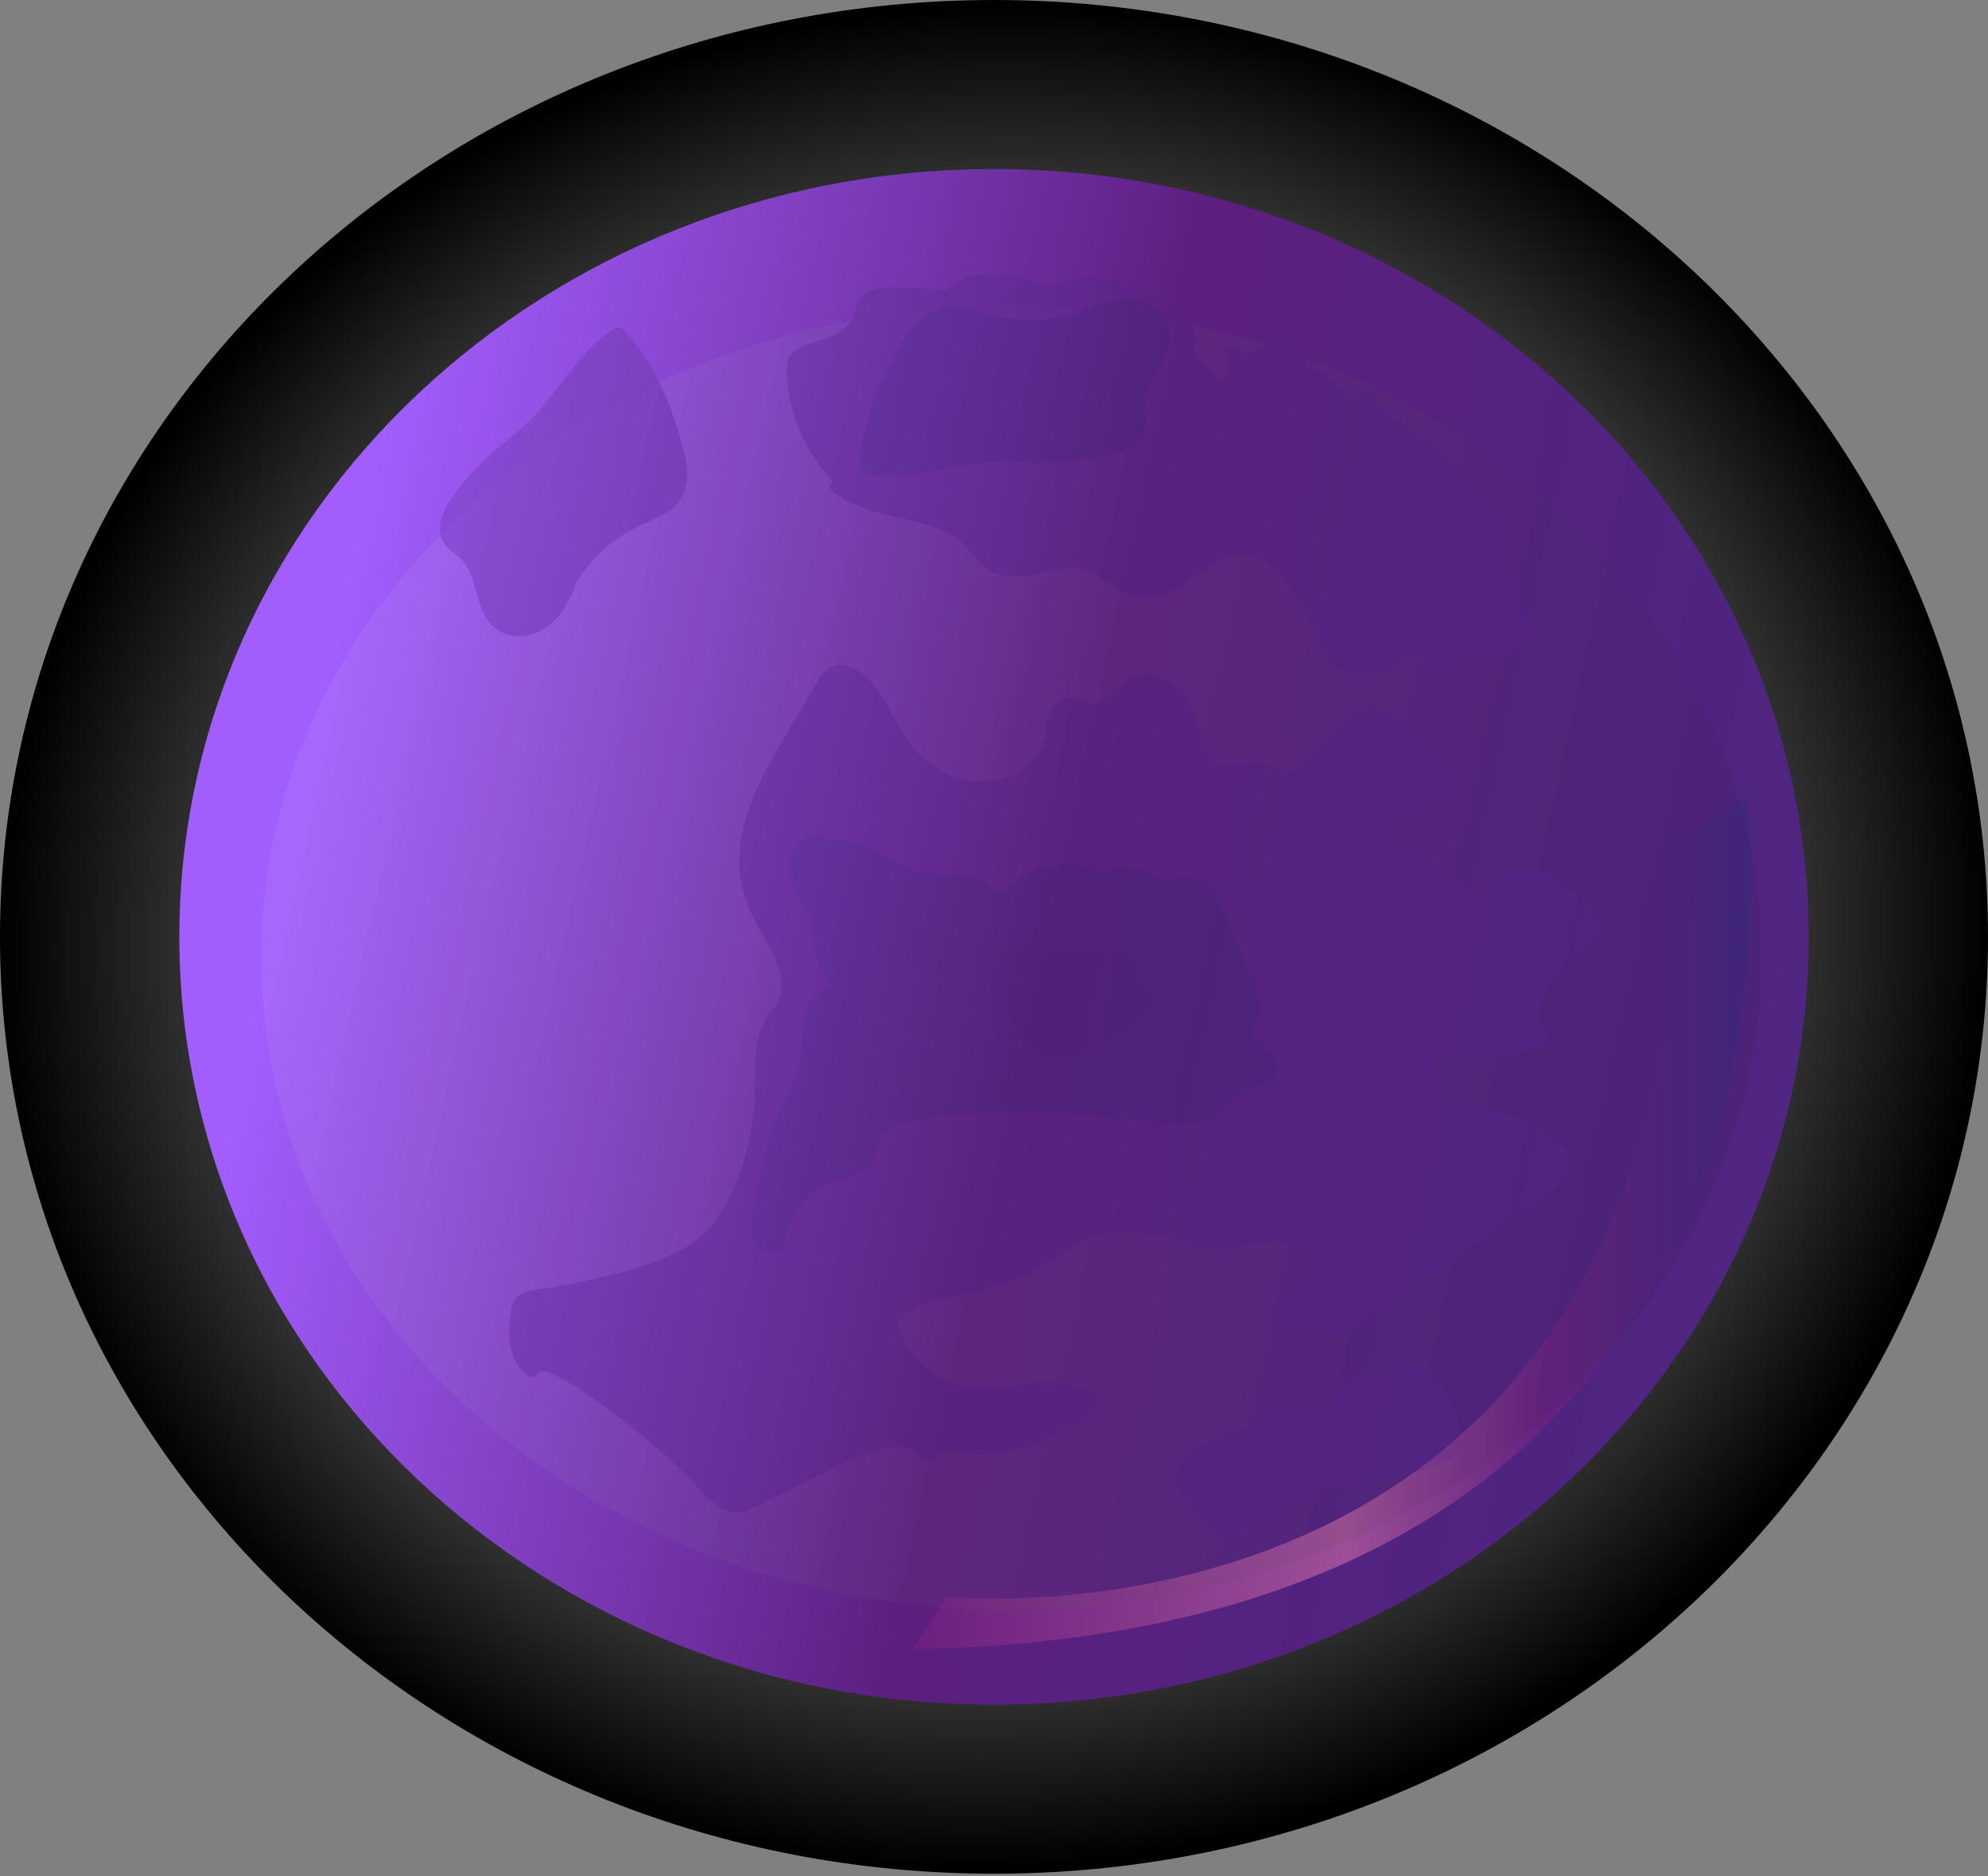 <svg width="249" height="235" viewBox="0 0 249 235" fill="none" xmlns="http://www.w3.org/2000/svg">
<rect x="0" y="0" width="249" height="235" fill="#808080" stroke="none"/>
<g style="mix-blend-mode:plus-lighter">
<path d="M124.5 234.671C193.259 234.671 249 182.138 249 117.335C249 52.533 193.259 0 124.5 0C55.741 0 0 52.533 0 117.335C0 182.138 55.741 234.671 124.5 234.671Z" fill="url(#paint0_radial_2884_256452)"/>
</g>
<path d="M124.5 213.502C180.855 213.502 226.539 170.447 226.539 117.335C226.539 64.223 180.855 21.168 124.5 21.168C68.145 21.168 22.461 64.223 22.461 117.335C22.461 170.447 68.145 213.502 124.5 213.502Z" fill="url(#paint1_linear_2884_256452)"/>
<g opacity="0.47">
<g style="mix-blend-mode:multiply">
<path d="M218.723 99.754C218.723 99.754 233.381 204.414 114.312 206.564L118.558 199.987C118.558 199.987 210.175 209.469 210.175 106.108L218.723 99.754Z" fill="url(#paint2_linear_2884_256452)"/>
</g>
</g>
<g opacity="0.29">
<path opacity="0.24" d="M126.673 201.683C178.565 201.683 220.631 165.108 220.631 119.989C220.631 74.871 178.565 38.296 126.673 38.296C74.781 38.296 32.715 74.871 32.715 119.989C32.715 165.108 74.781 201.683 126.673 201.683Z" fill="url(#paint3_linear_2884_256452)"/>
<path opacity="0.82" d="M104.366 42.038C105.62 41.442 106.467 40.644 106.907 39.367C107.291 38.249 107.709 37.164 108.849 36.546C110.148 35.833 111.752 35.95 113.186 36.014C115.015 36.099 116.844 36.184 118.674 36.27C120.345 34.024 124.083 34.141 126.635 34.545C127.584 34.694 128.521 34.939 129.424 35.258C129.887 35.418 130.328 35.642 130.802 35.769C131.502 35.961 131.92 35.865 132.575 35.578C134.133 34.907 135.579 34.577 137.307 34.737C139.023 34.897 140.66 35.365 142.298 35.865C143.856 36.344 145.46 36.866 146.815 37.76C149.017 39.228 150.507 42.017 149.299 44.432C150.225 45.316 151.151 46.21 152.111 47.051C152.427 47.327 152.698 47.678 153.206 47.498C153.523 47.391 153.76 46.997 153.839 46.721C154.053 46.018 153.737 45.199 153.534 44.539C153.308 43.837 154.347 43.219 154.878 43.805C155.713 44.699 157.148 43.741 157.949 43.262C158.92 42.676 160.117 42.059 161.314 42.293C163.291 42.687 163.629 44.496 163.516 46.135C165.719 46.327 167.627 47.615 168.598 49.488C169.49 49.403 170.382 49.307 171.274 49.222C171.568 49.19 171.816 49.392 171.975 49.594C173.872 52.106 176.605 53.873 179.123 55.778C181.697 57.725 183.854 59.96 185.74 62.514C186.745 63.887 187.716 65.292 188.62 66.729C189.297 67.814 189.591 68.836 188.755 69.911C188.202 70.624 189.004 71.827 189.309 72.561C189.636 73.359 189.952 74.168 190.28 74.966C190.98 76.69 191.669 78.404 192.369 80.128C192.527 80.501 192.199 80.969 191.804 81.065C188.733 81.778 185.661 82.501 182.59 83.214C181.551 83.459 180.218 83.959 179.224 83.342C178.784 83.076 178.648 82.661 178.321 82.31C177.847 81.788 177.18 81.788 176.514 82.001C175.306 82.384 174.448 83.395 173.341 83.949C172.46 84.385 171.478 84.577 170.473 84.492C168.632 84.343 166.904 83.353 166.012 81.831C165.99 81.799 165.967 81.778 165.956 81.746C165.933 81.692 165.91 81.65 165.888 81.597C165.854 81.533 165.82 81.48 165.786 81.416C164.589 78.691 163.257 76.052 161.642 73.615C160.332 71.635 158.412 69.475 155.702 69.517C153.59 69.549 151.716 70.858 150.056 71.954C148.396 73.051 146.668 74.296 144.658 74.711C142.32 75.19 140.446 74.264 138.628 72.955C137.544 72.178 136.448 71.401 135.048 71.252C133.806 71.124 132.552 71.359 131.344 71.603C129.142 72.04 126.714 72.668 124.546 71.742C123.304 71.21 122.491 70.241 121.666 69.241C120.887 68.304 120.04 67.506 118.934 66.899C114.439 64.43 108.725 64.952 104.592 61.769C104.332 61.642 104.107 61.44 103.994 61.131C103.858 60.737 104.073 60.428 104.389 60.29C104.219 60.184 104.095 59.981 103.96 59.833C103.745 59.598 103.542 59.364 103.339 59.119C102.898 58.587 102.469 58.034 102.085 57.459C101.317 56.32 100.674 55.107 100.143 53.862C99.093 51.382 98.415 48.509 98.585 45.827C98.754 43.049 102.266 43.038 104.366 42.038Z" fill="#4F2682"/>
<path opacity="0.82" d="M66.028 172.25C66.377 172.517 67.066 172.591 67.292 172.101C68.105 170.303 76.033 176.401 77.049 177.157C80.121 179.434 83.023 181.903 85.733 184.543C87.02 185.788 88.161 187.246 89.572 188.374C90.848 189.385 92.26 189.726 93.818 189.066C95.783 188.236 97.658 187.182 99.566 186.246C101.497 185.288 103.44 184.33 105.371 183.372C108.239 181.957 113.14 179.583 115.726 182.797C116.211 183.393 117.16 183.202 117.228 182.414C117.318 181.201 121.056 181.999 121.779 182.031C123.698 182.137 125.629 181.935 127.493 181.488C131.276 180.584 134.731 178.593 137.283 175.816C137.645 175.422 137.566 174.922 137.125 174.624C131.377 170.75 124.026 175.816 118.086 172.761C116.765 172.08 115.658 171.09 114.721 169.994C114.19 169.366 113.704 168.685 113.264 167.993C112.835 167.334 112.124 166.397 112.507 165.599C113.106 164.354 115.319 163.566 116.573 163.13C118.063 162.619 119.622 162.278 121.169 161.948C124.252 161.289 127.199 160.554 129.921 158.99C132.473 157.521 134.833 155.573 137.69 154.637C140.998 153.551 144.194 154.573 147.413 155.456C148.982 155.882 150.575 156.265 152.201 156.35C153.928 156.446 155.634 156.084 157.327 155.808C159.021 155.531 160.817 155.318 162.409 156.063C163.606 156.627 164.781 157.723 164.464 159.085C164.193 160.246 162.996 160.969 162.014 161.576C160.952 162.225 159.868 162.842 158.976 163.704C158.683 163.992 158.649 164.503 158.976 164.779C160.58 166.163 162.601 166.982 164.769 167.099C167.039 167.216 169.106 166.429 170.969 165.258C175.045 162.704 178.93 159.83 182.894 157.127C184.938 155.733 186.982 154.328 189.026 152.934C190.855 151.678 192.809 150.518 194.514 149.113C195.835 148.028 196.964 146.474 196.366 144.76C195.801 143.111 193.836 141.887 192.346 141.025C189.127 139.173 185.367 138.449 181.64 138.801C180.895 137.364 180.296 135.863 179.924 134.299C179.856 134.001 179.562 133.288 179.743 132.99C179.958 132.638 180.455 132.681 180.816 132.681C181.584 132.692 182.363 132.787 183.131 132.798C186.699 132.851 190.268 132.181 193.565 130.893C194.141 130.67 194.344 130.095 193.926 129.627C191.115 126.476 194.299 122.422 196.806 120.218C197.913 119.239 199.686 118.25 200.239 116.866C200.849 115.334 199.674 113.993 198.602 112.95C196.524 110.949 193.622 108.639 190.437 108.831C188.867 108.927 187.749 109.693 186.564 110.587C185.355 111.502 184.339 111.811 183.108 110.81C181.832 109.789 180.68 108.128 178.987 107.905C178.851 107.213 178.264 106.596 177.552 106.266C176.468 105.766 173.995 106.5 173.758 105.021C173.498 103.392 175.587 102.616 176.864 102.147C178.783 101.434 180.703 100.742 182.623 100.04C183.56 99.699 183.176 98.284 182.239 98.571C182.205 98.018 182.171 97.465 182.137 96.9C182.115 96.528 182.171 96.038 182.047 95.687C181.798 95.006 180.579 94.41 179.992 93.963C178.151 92.579 176.31 91.185 174.458 89.802C173.182 88.844 171.827 88.024 170.257 88.993C169.444 89.493 168.801 90.249 168.134 90.898C167.378 91.632 166.621 92.377 165.853 93.112C165.052 93.899 164.25 94.676 163.448 95.464C162.737 96.145 161.89 97.071 160.772 96.592C159.959 96.241 159.315 95.74 158.423 95.581C157.666 95.442 156.898 95.485 156.142 95.57C154.572 95.74 152.539 96.294 151.523 94.772C150.552 93.325 150.416 91.324 149.807 89.727C149.197 88.141 148.339 86.662 146.871 85.651C145.662 84.821 144.104 84.331 142.602 84.629C141.089 84.938 140.072 86.034 139.011 87.003C138.469 87.492 137.837 88.088 137.035 88.11C136.188 88.131 135.409 87.567 134.584 87.439C133.173 87.216 132.066 87.993 131.569 89.195C131.027 90.493 131.151 91.941 130.632 93.25C130.045 94.74 128.803 95.953 127.38 96.751C124.297 98.486 120.627 98.114 117.657 96.368C114.484 94.506 112.937 91.6 111.288 88.588C110.543 87.237 109.718 85.875 108.532 84.821C107.471 83.874 105.822 82.788 104.32 83.427C102.717 84.097 101.915 86.258 101.113 87.588C100.018 89.397 98.911 91.196 97.85 93.026C95.84 96.443 93.943 100.029 93.062 103.861C92.215 107.511 92.531 111.098 94.157 114.514C95.614 117.558 98.516 121.102 97.703 124.646C97.477 125.614 96.743 126.317 96.212 127.136C95.749 127.839 95.399 128.626 95.162 129.414C94.631 131.138 94.575 132.968 94.564 134.746C94.53 138.726 94.157 142.557 92.847 146.368C91.582 150.029 89.742 153.934 86.151 156.063C82.627 158.16 78.269 159.266 74.26 160.214C72.137 160.714 69.98 161.118 67.812 161.427C66.039 161.682 64.413 161.895 64.062 163.821C63.566 166.62 63.464 170.282 66.028 172.25ZM94.338 151.646C94.518 150.486 94.71 149.326 94.925 148.177C95.388 145.644 95.987 143.132 96.901 140.716C97.782 138.396 99.126 136.246 99.916 133.894C100.334 132.638 100.492 131.415 100.515 130.106C100.549 128.914 100.537 127.668 100.944 126.53C101.429 125.167 102.514 123.922 103.959 123.496C102.931 121.772 102.017 119.984 101.768 117.984C101.621 116.845 101.61 115.727 101.181 114.642C100.752 113.546 100.063 112.566 99.555 111.502C98.821 109.97 98.471 108.235 99.182 106.628C99.487 105.936 99.984 105.34 100.673 104.968C101.588 104.467 102.965 104.755 103.959 104.882C106.387 105.202 108.724 105.989 110.825 107.181C111.83 107.745 112.79 108.416 113.885 108.831C115.003 109.257 116.2 109.331 117.386 109.384C119.509 109.48 121.756 109.48 123.563 110.683C124.003 110.97 124.5 111.491 125.042 111.566C125.618 111.651 126.104 111.215 126.499 110.885C127.21 110.289 127.899 109.725 128.746 109.288C131.75 107.756 135.668 107.671 138.277 109.725C139.056 108.746 140.739 108.363 141.992 108.639C143.336 108.948 144.465 109.895 145.866 110.044C147.367 110.193 148.768 109.512 150.213 110.225C151.309 110.757 151.975 111.789 152.517 112.79C153.228 114.12 153.883 115.482 154.493 116.855C155.769 119.708 156.842 122.624 157.711 125.604C157.734 125.689 157.734 125.763 157.734 125.838C157.971 126.168 157.994 126.668 157.565 126.977C156.831 127.498 156.537 128.488 156.785 129.318C157.034 130.116 157.836 130.616 158.468 131.148C159.518 132.021 160.467 133.245 159.721 134.597C158.999 135.906 157.248 136.033 155.916 136.395C154.064 136.906 153.375 138.566 152.009 139.673C150.337 141.046 148.248 140.844 146.193 140.631C143.709 140.386 141.224 140.12 138.74 139.897C133.726 139.439 128.678 139.12 123.642 139.354C121.191 139.471 118.741 139.716 116.324 140.152C114.54 140.471 111.423 140.738 110.317 142.334C109.797 143.079 109.91 144.079 109.538 144.888C109.21 145.591 108.657 146.144 107.979 146.57C106.466 147.528 104.58 147.783 103.022 148.688C101.407 149.624 100.108 151.008 99.261 152.593C98.81 153.424 98.493 154.328 98.335 155.243C98.189 156.052 98.087 156.67 97.127 156.925C95.444 157.361 94.168 155.935 94.033 154.499C93.954 153.562 94.191 152.583 94.338 151.646Z" fill="#4F2682"/>
<path opacity="0.82" d="M94.043 154.499C94.179 155.936 95.455 157.373 97.138 156.926C98.097 156.67 98.199 156.053 98.346 155.244C98.515 154.329 98.831 153.424 99.272 152.594C100.13 151.008 101.429 149.625 103.032 148.688C104.591 147.784 106.476 147.528 107.99 146.57C108.667 146.145 109.221 145.602 109.548 144.889C109.921 144.08 109.808 143.08 110.327 142.335C111.434 140.738 114.551 140.472 116.335 140.153C118.751 139.717 121.202 139.472 123.652 139.355C128.689 139.121 133.737 139.44 138.75 139.898C141.235 140.121 143.719 140.387 146.203 140.632C148.259 140.834 150.348 141.047 152.019 139.674C153.386 138.557 154.074 136.896 155.926 136.396C157.259 136.034 159.009 135.896 159.732 134.597C160.477 133.246 159.529 132.022 158.478 131.149C157.846 130.628 157.044 130.128 156.796 129.319C156.536 128.499 156.841 127.509 157.575 126.977C158.004 126.669 157.982 126.158 157.744 125.839C157.744 125.764 157.756 125.69 157.722 125.604C156.841 122.624 155.768 119.708 154.504 116.856C153.894 115.483 153.239 114.121 152.527 112.791C151.985 111.79 151.308 110.758 150.224 110.226C148.778 109.513 147.378 110.194 145.876 110.045C144.487 109.906 143.358 108.949 142.003 108.64C140.761 108.353 139.067 108.746 138.287 109.726C135.679 107.661 131.76 107.757 128.757 109.289C127.91 109.715 127.232 110.29 126.509 110.886C126.114 111.216 125.64 111.641 125.053 111.567C124.499 111.482 124.002 110.971 123.573 110.683C121.766 109.481 119.519 109.481 117.396 109.385C116.211 109.332 115.002 109.247 113.896 108.832C112.8 108.417 111.84 107.746 110.835 107.182C108.735 105.99 106.397 105.202 103.969 104.883C102.964 104.755 101.598 104.468 100.683 104.968C99.995 105.341 99.498 105.937 99.193 106.629C98.481 108.236 98.831 109.97 99.565 111.503C100.074 112.567 100.762 113.546 101.192 114.642C101.621 115.728 101.632 116.846 101.779 117.984C102.027 119.985 102.942 121.773 103.969 123.497C102.524 123.923 101.44 125.168 100.954 126.53C100.548 127.669 100.559 128.914 100.525 130.106C100.491 131.415 100.345 132.65 99.927 133.895C99.136 136.247 97.793 138.397 96.912 140.717C95.986 143.133 95.398 145.655 94.935 148.177C94.721 149.327 94.54 150.487 94.348 151.647C94.19 152.584 93.953 153.563 94.043 154.499ZM108.656 120.006C109.051 119.07 109.435 118.123 109.842 117.186C110.067 116.665 110.316 116.207 110.892 115.973C111.569 115.707 112.349 115.898 113.049 116.005C113.941 116.132 114.822 116.271 115.714 116.42C119.519 117.048 123.291 117.814 127.119 118.314C130.97 118.825 134.832 118.995 138.705 118.602C140.196 118.453 141.449 118.687 142.161 120.06C142.782 121.262 143.177 122.614 143.584 123.923C145.232 126.264 142.985 128.584 140.84 129.638C139.405 130.34 137.903 130.936 136.413 131.5C134.979 132.043 133.386 132.756 131.817 132.714C128.994 132.639 127.593 130.064 126.645 127.935C126.035 126.552 125.346 125.285 124.081 124.327C122.986 123.487 121.654 122.944 120.31 122.582C116.707 121.592 112.868 121.837 109.243 120.943C108.825 120.847 108.498 120.39 108.656 120.006Z" fill="#2F2870"/>
<path opacity="0.82" d="M108.658 120.006C109.053 119.07 109.437 118.123 109.843 117.186C110.069 116.665 110.318 116.207 110.894 115.973C111.571 115.707 112.35 115.898 113.05 116.005C113.943 116.132 114.823 116.271 115.716 116.42C119.521 117.048 123.293 117.814 127.121 118.314C130.972 118.825 134.834 118.995 138.707 118.602C140.198 118.453 141.451 118.687 142.163 120.06C142.784 121.262 143.179 122.614 143.585 123.923C145.234 126.264 142.987 128.595 140.841 129.638C139.407 130.34 137.905 130.936 136.415 131.5C134.981 132.043 133.388 132.756 131.819 132.714C128.996 132.639 127.595 130.064 126.647 127.935C126.037 126.552 125.348 125.285 124.083 124.327C122.988 123.486 121.655 122.944 120.312 122.582C116.709 121.592 112.87 121.837 109.245 120.943C108.827 120.847 108.5 120.389 108.658 120.006Z" fill="#2C2669"/>
<path opacity="0.82" d="M147.717 183.947C148.62 181.914 151.026 180.669 153.047 179.807C155.339 178.839 157.914 178.157 159.879 176.614C160.782 175.912 161.516 174.72 162.872 175.22C163.888 175.593 164.701 176.604 165.311 177.519C166.316 177.019 166.801 175.869 167.332 174.954C168.032 173.741 168.89 172.676 170.2 171.995C172.911 170.59 176.242 170.92 179.189 171.314C179.776 171.389 179.878 171.91 179.663 172.315C181.177 173.943 182.261 175.901 182.679 178.03C182.882 179.073 183.074 180.307 182.78 181.361C182.464 182.468 181.459 182.957 180.42 183.372C175.237 185.48 169.32 185.203 164.204 187.491C161.708 188.609 159.45 190.141 156.92 191.205C155.881 191.642 154.763 192.089 153.623 192.238C152.166 192.429 151.568 191.397 150.789 190.439C149.366 188.672 146.633 186.395 147.717 183.947Z" fill="#4F2682"/>
<path opacity="0.82" d="M57.244 61.461C58.689 59.535 60.361 57.779 62.235 56.214C64.087 54.66 65.996 53.203 67.576 51.383C70.637 47.86 72.918 43.709 77.051 41.134C77.344 40.953 77.796 41.017 78.022 41.251C82.087 45.348 84.188 50.936 85.611 56.289C86.254 58.715 86.514 61.557 84.447 63.473C83.476 64.367 82.223 64.888 81.014 65.42C79.693 65.995 78.44 66.665 77.277 67.485C75.052 69.039 73.279 71.072 71.947 73.349C71.992 73.509 71.992 73.69 71.901 73.871C70.964 75.818 69.835 77.872 67.78 78.958C66.108 79.841 63.997 79.99 62.382 78.915C59.638 77.074 59.965 73.434 58.452 70.891C57.515 69.316 55.426 68.794 55.132 66.846C54.827 64.856 56.092 62.994 57.244 61.461Z" fill="#4F2682"/>
<path opacity="0.82" d="M137.555 57.235C135.104 57.725 132.608 57.927 130.113 57.885C127.628 57.831 125.178 57.682 122.716 57.991C117.928 58.598 113.253 60.183 108.375 59.407C108.036 59.353 107.742 59.013 107.742 58.693C107.72 53.085 110.227 47.646 113.05 42.804C114.326 40.612 116.2 38.366 119.091 38.291C120.446 38.26 121.745 38.685 123.01 39.068C124.388 39.494 125.799 39.813 127.245 39.962C130 40.25 132.767 39.909 135.386 39.09C135.466 38.941 135.59 38.813 135.793 38.739C137.882 37.908 140.197 37.142 142.489 37.663C144.353 38.089 146.013 39.334 146.408 41.165C147.085 44.273 144.217 46.731 143.483 49.562C143.031 51.318 144.183 53.032 142.986 54.649C141.778 56.288 139.508 56.842 137.555 57.235Z" fill="#2F2870"/>
</g>
<defs>
<radialGradient id="paint0_radial_2884_256452" cx="0" cy="0" r="1" gradientTransform="matrix(93.848 77.101 -81.809 88.448 124.495 117.34)" gradientUnits="userSpaceOnUse">
<stop stop-color="white"/>
<stop offset="1"/>
</radialGradient>
<linearGradient id="paint1_linear_2884_256452" x1="37.537" y1="100.662" x2="236.548" y2="143.634" gradientUnits="userSpaceOnUse">
<stop stop-color="#A25DFD"/>
<stop offset="0.469" stop-color="#5C1F7F"/>
<stop offset="0.821" stop-color="#4F2480"/>
<stop offset="1" stop-color="#502783"/>
</linearGradient>
<linearGradient id="paint2_linear_2884_256452" x1="114.313" y1="153.159" x2="219.292" y2="153.159" gradientUnits="userSpaceOnUse">
<stop stop-color="#7C1F7F"/>
<stop offset="0.514" stop-color="#EF80B1"/>
<stop offset="0.754" stop-color="#7C1F7F"/>
<stop offset="1" stop-color="#322783"/>
</linearGradient>
<linearGradient id="paint3_linear_2884_256452" x1="206.889" y1="133.55" x2="24.52" y2="92.784" gradientUnits="userSpaceOnUse">
<stop stop-color="#1D1D1B"/>
<stop offset="1" stop-color="white"/>
</linearGradient>
</defs>
</svg>
